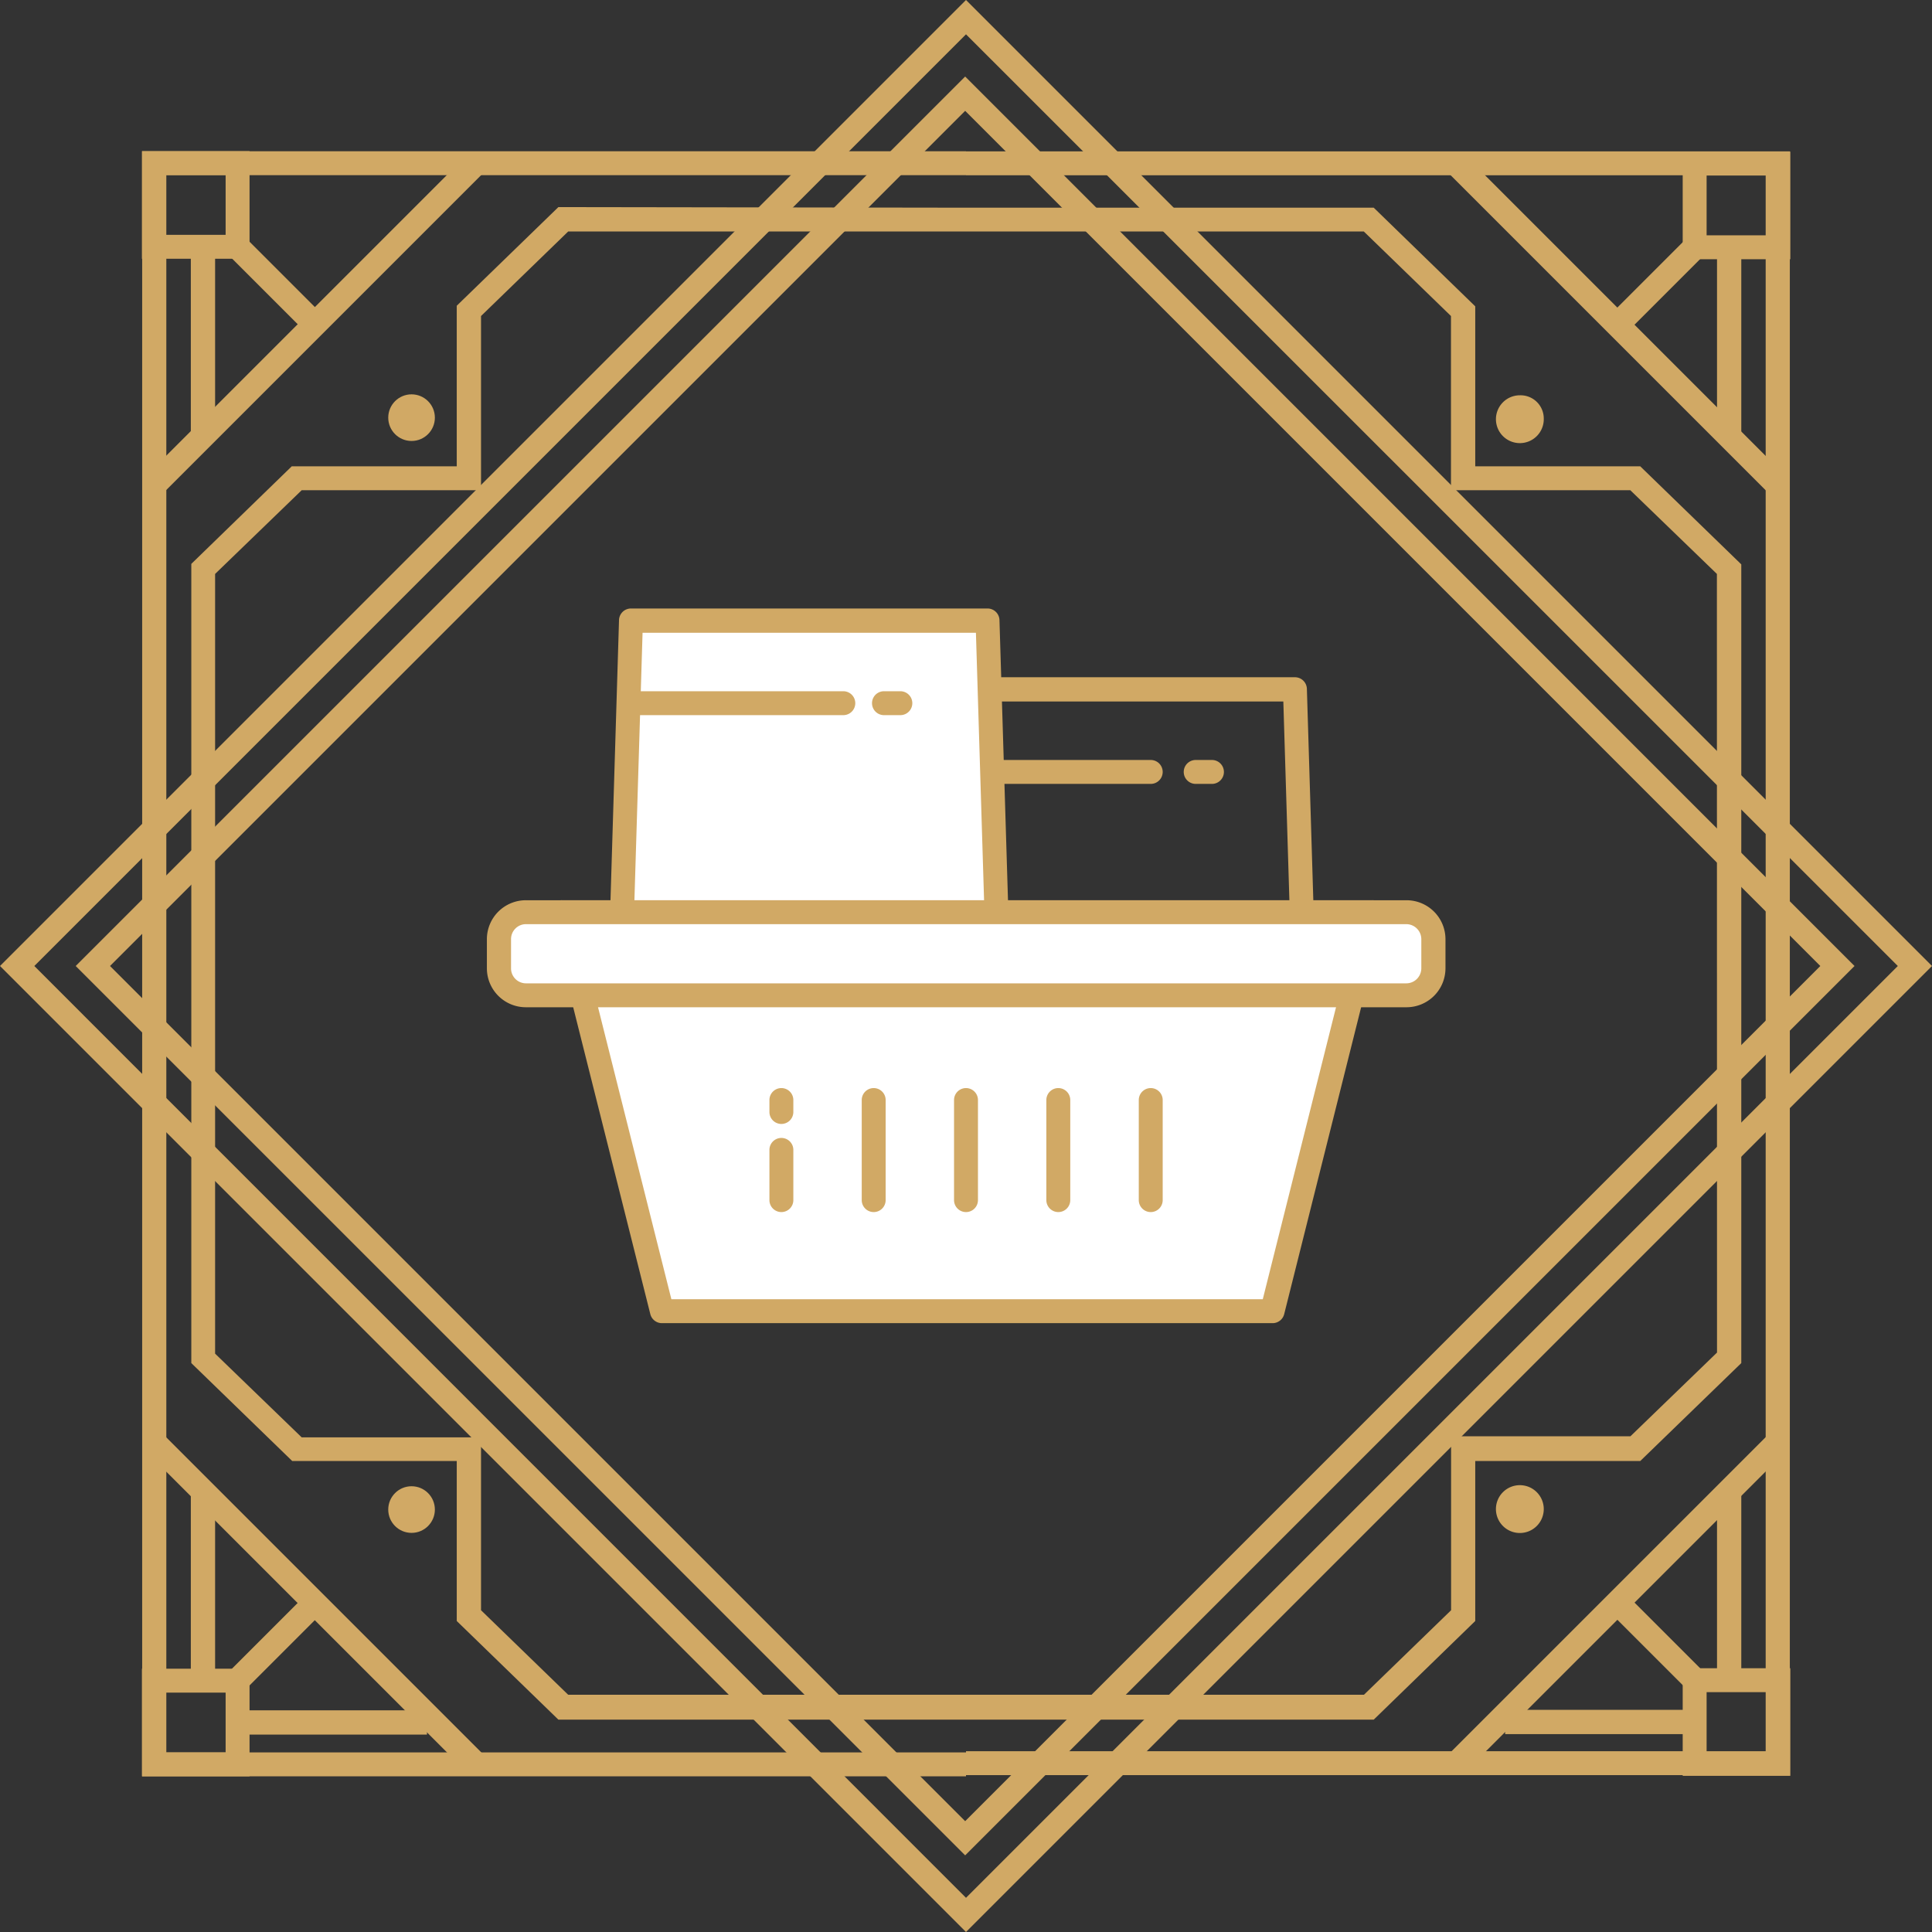 <svg xmlns="http://www.w3.org/2000/svg" width="161.58" height="161.58" viewBox="0 0 161.58 161.58"><rect x="0" y="0" width="161.58" height="161.58" fill="#333333" stroke="none"/><g id="Layer_1" data-name="Layer 1"><g id="Group_5372" data-name="Group 5372"><g id="Group_5366" data-name="Group 5366"><g id="Group_5348" data-name="Group 5348"><g id="Rectangle_415" data-name="Rectangle 415"><rect x="134.25" y="8.14" width="2.03" height="38.05" transform="translate(20.41 103.6) rotate(-45)" style="fill:#d1a965"/></g><g id="Path_301" data-name="Path 301"><path d="M149.73,21.68h-9v-9h9Zm-7-2h5v-5h-5Z" style="fill:#d1a965"/></g><g id="Rectangle_416" data-name="Rectangle 416"><rect x="134.08" y="22.54" width="9.56" height="2.03" transform="translate(24.02 105.09) rotate(-45)" style="fill:#d1a965"/></g><g id="Rectangle_417" data-name="Rectangle 417"><rect x="143.6" y="20.67" width="2.03" height="15.85" style="fill:#d1a965"/></g><g id="Path_302" data-name="Path 302"><path d="M129.11,35a2,2,0,1,1-2-1.94h0A1.94,1.94,0,0,1,129.11,35Z" style="fill:#d1a965"/></g><g id="Rectangle_418" data-name="Rectangle 418"><rect x="7.3" y="26.11" width="38.05" height="2.03" transform="translate(-11.47 26.56) rotate(-45)" style="fill:#d1a965"/></g><g id="Path_303" data-name="Path 303"><path d="M20.87,21.64h-9v-9h9Zm-7-2h5v-5h-5Z" style="fill:#d1a965"/></g><g id="Rectangle_419" data-name="Rectangle 419"><rect x="21.71" y="18.73" width="2.03" height="9.57" transform="translate(-9.97 22.95) rotate(-45)" style="fill:#d1a965"/></g><g id="Rectangle_420" data-name="Rectangle 420"><rect x="15.96" y="20.63" width="2.03" height="15.85" style="fill:#d1a965"/></g><g id="Ellipse_148" data-name="Ellipse 148"><circle cx="34.42" cy="34.93" r="1.95" style="fill:#d1a965"/></g><g id="Rectangle_421" data-name="Rectangle 421"><rect x="116.24" y="133.01" width="38.05" height="2.03" transform="translate(-55.15 134.91) rotate(-45)" style="fill:#d1a965"/></g><g id="Path_304" data-name="Path 304"><path d="M149.73,148.52h-9v-9h9Zm-7-2h5v-5h-5Z" style="fill:#d1a965"/></g><g id="Rectangle_422" data-name="Rectangle 422"><rect x="137.85" y="132.85" width="2.03" height="9.56" transform="translate(-56.65 138.5) rotate(-45)" style="fill:#d1a965"/></g><g id="Rectangle_423" data-name="Rectangle 423"><rect x="143.6" y="124.67" width="2.03" height="15.85" style="fill:#d1a965"/></g><g id="Rectangle_424" data-name="Rectangle 424"><rect x="125.88" y="143" width="15.85" height="2.03" style="fill:#d1a965"/></g><g id="Path_305" data-name="Path 305"><path d="M129.11,126.21a2,2,0,1,0-2,2h0A2,2,0,0,0,129.11,126.21Z" style="fill:#d1a965"/></g><g id="Group_5273" data-name="Group 5273"><g id="Path_306" data-name="Path 306"><path d="M149.7,12.66H80.79v2h66.88v131.8H80.79v2h68.9V12.66Z" style="fill:#d1a965"/></g><g id="Path_307" data-name="Path 307"><path d="M11.89,148.56h68.9v-2H13.91V14.65H80.79v-2H11.89Z" style="fill:#d1a965"/></g></g><g id="Path_308" data-name="Path 308"><path d="M137.18,39h-13.8V25.62l-8.49-8.25H80.79s-34.09-.05-34.09-.05l-8.5,8.25V39H24.4L16,47.16V114l8.44,8.19H38.2v13.38l8.5,8.25H80.79s34.1,0,34.1,0l8.49-8.25V122.19h13.8l8.45-8.19V47.2Zm6.42,74.12-7.24,7-15,0v14.55l-7.29,7.07H80.79v0H47.52l-7.29-7.07V120.21l-15,0-7.24-7V48l7.24-7h15V26.43l7.29-7.07H80.79v0h33.27l7.29,7.07V41h15l7.24,7Z" style="fill:#d1a965"/></g><g id="Rectangle_425" data-name="Rectangle 425"><rect x="25.31" y="115.04" width="2.03" height="38.05" transform="translate(-87.09 57.88) rotate(-45)" style="fill:#d1a965"/></g><g id="Path_309" data-name="Path 309"><path d="M20.87,148.56h-9v-9h9Zm-7-2h5v-5h-5Z" style="fill:#d1a965"/></g><g id="Rectangle_426" data-name="Rectangle 426"><rect x="17.94" y="136.66" width="9.57" height="2.03" transform="translate(-90.7 56.39) rotate(-45)" style="fill:#d1a965"/></g><g id="Rectangle_427" data-name="Rectangle 427"><rect x="15.96" y="124.71" width="2.03" height="15.85" style="fill:#d1a965"/></g><g id="Rectangle_428" data-name="Rectangle 428"><rect x="19.86" y="143.04" width="15.85" height="2.03" style="fill:#d1a965"/></g><g id="Ellipse_149" data-name="Ellipse 149"><circle cx="34.42" cy="126.25" r="1.95" style="fill:#d1a965"/></g><g id="Path_310" data-name="Path 310"><path d="M80.79,161.58,0,80.79,80.79,0l80.79,80.79ZM2.87,80.79l77.92,77.93,77.93-77.93L80.79,2.87Z" style="fill:#d1a965"/></g><g id="Path_311" data-name="Path 311"><path d="M80.72,155.17,6.33,80.79,80.72,6.4,155.1,80.79ZM9.2,80.79l71.52,71.52,71.52-71.52L80.72,9.27Z" style="fill:#d1a965"/></g></g></g></g></g><g id="Layer_2" data-name="Layer 2"><path d="M109.48,97.45H77.3a1,1,0,0,1-.72-.31,1,1,0,0,1-.28-.73l1.18-38.77a1,1,0,0,1,1-1H108.3a1,1,0,0,1,1,1l1.18,38.77a1,1,0,0,1-.28.73A1,1,0,0,1,109.48,97.45Zm-31.15-2h30.12l-1.12-36.78H79.45Z" style="fill:#d1a965"/><path d="M96.24,65.56H78.48a1,1,0,0,1,0-2H96.24a1,1,0,1,1,0,2Z" style="fill:#d1a965"/><polygon points="83.77 90.69 51.59 90.69 52.77 51.92 82.59 51.92 83.77 90.69" style="fill:#fff"/><path d="M83.77,91.69H51.59a1,1,0,0,1-.72-.3,1,1,0,0,1-.28-.73l1.18-38.77a1,1,0,0,1,1-1H82.59a1,1,0,0,1,1,1l1.18,38.77a1,1,0,0,1-.28.73A1,1,0,0,1,83.77,91.69Zm-31.15-2H82.74L81.62,52.92H53.74Z" style="fill:#d1a965"/><path d="M70.53,59.81H52.77a1,1,0,0,1,0-2H70.53a1,1,0,0,1,0,2Z" style="fill:#d1a965"/><polygon points="106.39 109.67 55.37 109.67 46.99 76.29 114.76 76.29 106.39 109.67" style="fill:#fff"/><path d="M106.39,110.66h-51a1,1,0,0,1-1-.75L46,76.53a1,1,0,0,1,1-1.24h67.77a1,1,0,0,1,1,1.24l-8.37,33.38A1,1,0,0,1,106.39,110.66Zm-50.24-2h49.46l7.87-31.37H48.27Z" style="fill:#d1a965"/><path d="M75.3,59.81H73.93a1,1,0,0,1,0-2H75.3a1,1,0,1,1,0,2Z" style="fill:#d1a965"/><path d="M101.33,65.56H100a1,1,0,0,1,0-2h1.36a1,1,0,0,1,0,2Z" style="fill:#d1a965"/><rect x="41.72" y="76.29" width="78.15" height="6.96" rx="2.26" style="fill:#fff"/><path d="M117.61,84.24H44A3.26,3.26,0,0,1,40.72,81V78.54A3.26,3.26,0,0,1,44,75.29h73.63a3.26,3.26,0,0,1,3.26,3.25V81A3.26,3.26,0,0,1,117.61,84.24ZM44,77.29a1.25,1.25,0,0,0-1.26,1.25V81A1.25,1.25,0,0,0,44,82.24h73.63A1.26,1.26,0,0,0,118.87,81V78.54a1.26,1.26,0,0,0-1.26-1.25Z" style="fill:#d1a965"/><path d="M80.79,101.37a1,1,0,0,1-1-1V92a1,1,0,0,1,2,0v8.39A1,1,0,0,1,80.79,101.37Z" style="fill:#d1a965"/><path d="M73.07,101.37a1,1,0,0,1-1-1V92a1,1,0,0,1,2,0v8.39A1,1,0,0,1,73.07,101.37Z" style="fill:#d1a965"/><path d="M65.35,101.37a1,1,0,0,1-1-1v-4.2a1,1,0,1,1,2,0v4.2A1,1,0,0,1,65.35,101.37Z" style="fill:#d1a965"/><path d="M65.35,94a1,1,0,0,1-1-1V92a1,1,0,1,1,2,0v1A1,1,0,0,1,65.35,94Z" style="fill:#d1a965"/><path d="M88.51,101.37a1,1,0,0,1-1-1V92a1,1,0,0,1,2,0v8.39A1,1,0,0,1,88.51,101.37Z" style="fill:#d1a965"/><path d="M96.24,101.37a1,1,0,0,1-1-1V92a1,1,0,0,1,2,0v8.39A1,1,0,0,1,96.24,101.37Z" style="fill:#d1a965"/></g></svg>